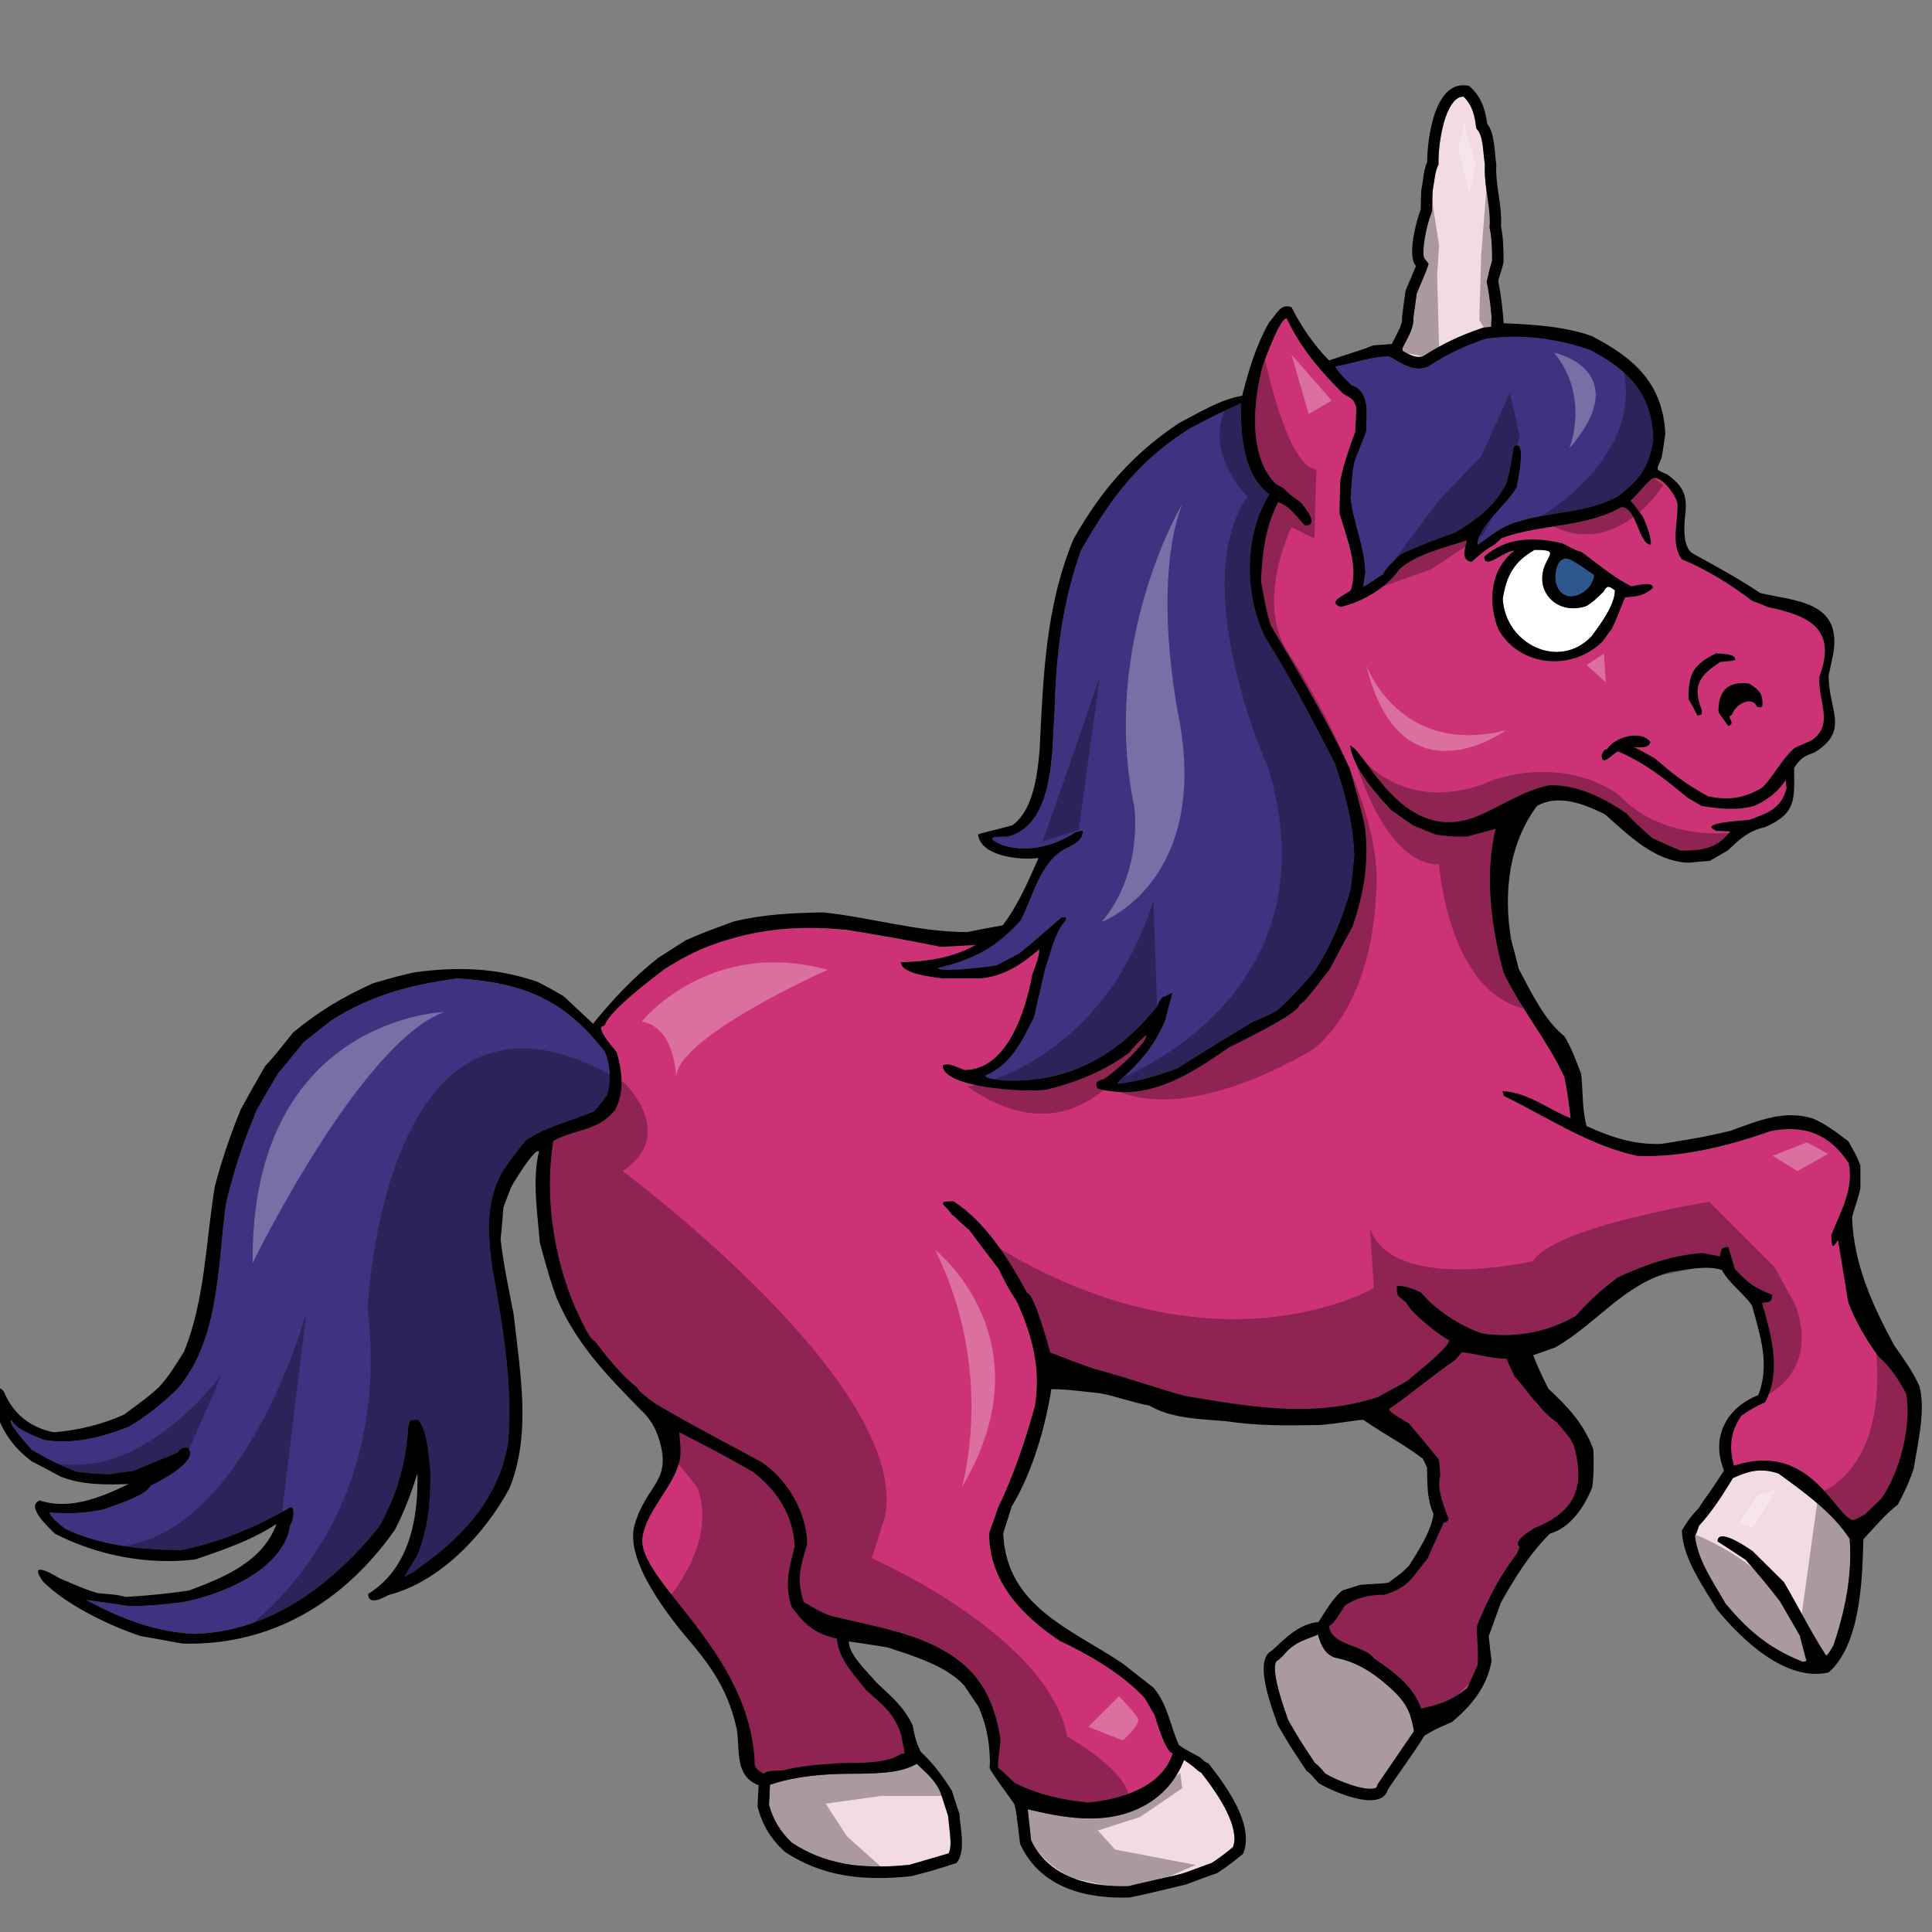 <?xml version="1.0" encoding="utf-8"?>
<!-- Generator: Adobe Illustrator 17.0.0, SVG Export Plug-In . SVG Version: 6.00 Build 0)  -->
<!DOCTYPE svg PUBLIC "-//W3C//DTD SVG 1.1//EN" "http://www.w3.org/Graphics/SVG/1.1/DTD/svg11.dtd">
<svg version="1.1" id="Layer_1" xmlns="http://www.w3.org/2000/svg" xmlns:xlink="http://www.w3.org/1999/xlink" x="0px" y="0px"
	 width="200px" height="200px" viewBox="0 0 200 200" style="enable-background:new 0 0 200 200;" xml:space="preserve">
<rect x="0" y="0" width="200" height="200" fill="#808080" stroke="none"/>
<path id="color5" style="fill:#CC3275;" d="M194.46,140.457c-1.311-1.842-2.316-3.544-3.125-5.636
	c-0.362-2.148-0.696-4.297-1.06-6.445c-0.726,1.172-0.642,0.446-0.697-0.53c0.977-2.428,2.315-4.771,1.813-7.422
	c-1.981-2.985-4.464-3.989-8.008-3.348c-4.436,1.534-9.151,2.79-13.839,2.595c-4.994-1.06-9.347-4.018-13.866-6.222
	c-0.056-0.167-0.111-0.362-0.14-0.502c2.595,0.14,4.688,1.897,7.031,2.817c-0.251-2.315-0.251-2.315-0.614-4.269
	c-1.758-3.795-4.506-7.003-6.305-10.825c-1.27-4.688-2.01-10.072-0.81-14.871c-1.019,0.307-2.009,0.558-2.985,0.809
	c-1.535,0-1.535,0-3.194-0.195c-0.81-0.307-1.618-0.642-2.414-0.949c-0.753-0.558-1.506-1.088-2.26-1.59
	c-1.534-1.702-3.905-4.324-4.227-6.696c1.674,0.53,5.398,10.546,13.253,7.282c2.525-1.032,4.673-2.65,7.463-3.181
	c2.93,0,5.525,1.312,7.868,2.902c1.144,1.228,1.144,1.228,2.734,2.623c0.977,0.419,1.953,0.865,2.901,1.255
	c2.148,0,3.711-0.139,5.134-1.953c-0.475-0.028-0.921-0.056-1.367-0.056c-2.26-0.865,2.763-1.116,3.32-1.172
	c1.869-0.669,3.348-1.171,3.878-3.236c-0.028-0.307-0.056-0.586-0.084-0.893c-0.753,1.2-1.925,2.093-3.236,2.679
	c-1.869,0.503-3.571,0.307-5.496,0c-0.502-0.279-0.949-0.586-1.423-0.837c-2.344-1.953-4.381-3.599-7.198-4.799
	c-0.559,0.195-1.702,1.758-1.702,0.363c0.14-0.279,0.223-0.586,0.558-0.586c0.726-1.256,3.544-2.065,4.492-0.753
	c-0.167,0.725-1.172,0.53-1.813,0.53c0.502,0.168,0.502,0.168,2.26,1.172c1.758,1.507,3.404,2.79,5.497,3.934
	c2.176,0.446,3.711,0.195,5.607-0.921c1.256-1.228,2.037-2.957,3.376-4.101c0.586-0.279,1.172-0.53,1.73-0.781
	c2.427-1.702,0.642-4.017,0.837-6.612c1.785-4.827-0.894-6.278-5.386-7.198c-0.558-0.223-1.059-0.447-1.59-0.642
	c-2.315-1.729-4.604-3.18-7.31-4.324c-1.143-1.73-0.307-3.795-0.446-5.706c-0.028-0.823-1.813-3.25-2.679-2.553
	c-0.753,0.614-1.395,1.563-2.148,2.232c0.502,0.572,0.81,0.991,1.283,1.646c0.391,0.879,0.837,1.925,0.837,2.901
	c-1.283,0-1.45-3.878-3.068-3.878c-3.684,2.12-8.343,1.729-12.36,3.181c-0.265,0.237-0.53,0.474-0.781,0.697
	c-0.963,0.53-1.549,1.06-2.357,1.813c-1.13-0.223-0.726-1.367-0.488-2.274c-2.232,0.795-5.161,1.381-6.989,3.027
	c-1.367,1.925-3.809,3.32-6.068,3.878c-1.646-0.558,0.852-1.423,1.047-1.73c0.809-2.567-0.488-5.524-1.186-7.994
	c0.028-1.13,0.057-2.232,0.084-3.334c0.349-1.758,0.921-3.362,1.535-5.064c0.056-0.879,0.098-1.744,0.125-2.581
	c-0.349-0.963-0.53-0.851-1.339-1.367c-2.441-2.386-4.409-4.729-5.859-7.771c-0.67-0.209-2.26,4.255-2.497,4.841
	c-0.948,3.571-1.563,9.332,1.339,12.234c0.293,0.182,0.586,0.349,0.865,0.502c0.474,0.572,1.13,0.976,1.743,1.451
	c0.433,0.516,1.995,2.371,0.433,2.371c-0.864-0.865-1.534-1.995-2.776-2.4c-1.366,2.721-1.632,5.176-1.77,8.161
	c0.293,1.59,0.516,3.181,1.046,4.659c2.859,4.799,5.762,9.709,8.119,14.704c0.572,1.925,1.102,3.906,1.562,5.887
	c0.488,3.627-0.056,7.115-1.282,10.546c-0.781,1.451-1.563,2.902-2.317,4.353c-0.349,0.446-2.664,3.655-3.125,3.655
	c0,0.977-6.389,3.962-7.407,4.519c-4.115,2.874-8.37,5.581-13.504,4.214c-0.321-0.67-0.098-0.781,0.6-0.949
	c0.726-0.391,4.408-3.571,4.408-4.604c-0.32,0.307-1.534,1.423-1.674,1.785c-2.524,1.897-5.636,3.182-8.705,3.879
	c-1.994,0.307-10.672-0.168-10.672-2.483c0.726-0.362,1.563,0.224,2.26,0.446c4.465,0,6.348-6.277,6.989-9.793
	c0.266-0.809,0.753-1.869,0.753-2.706c-1.883,1.618-3.599,2.734-5.998,3.013h-4.06c-0.781-0.14-4.269-0.418-4.269-1.674
	c2.762-0.084,5.273-0.391,7.743-1.786c-1.214,0.084-2.399,0.14-3.599,0.195c-5.008-0.949-5.008-0.949-9.737-1.729
	c-5.399-0.558-9.975-0.084-14.997,1.925c-1.883,0.893-1.883,0.893-3.822,2.065c-1.172,0.893-5.72,4.269-6.25,5.831
	c-0.139,0.084-0.279,0.168-0.404,0.224c0,0.753,1.228,2.036,1.632,2.566c0.572,1.953,0.837,4.157-0.181,6.026
	c-1.855,2.232-4.004,1.925-6.375,3.181c-0.907,5.748,0,11.97,2.288,17.299c0.377,0.725,1.339,3.125,2.009,3.459
	c1.451,1.842,2.692,3.404,4.436,4.827c0,0.362,1.911,1.674,1.939,1.674c3.362,1.953,3.362,1.953,10.909,6.026
	c2.664,1.758,4.701,5.246,4.701,8.454c-0.698,2.371-1.144,3.627-0.349,5.998c0.977,0.559,1.911,1.229,3.013,1.48
	c3.892,0.977,8.551,1.645,12.081,3.906c3.32,2.12,4.604,4.882,5.259,8.732c0,1.005-0.265,1.981-0.265,3.013
	c1.074,0.893,1.312,1.2,1.8,1.619c2.496,1.255,4.784,1.701,7.519,2.036c3.236-0.307,7.687-1.59,8.789-5.105
	c-0.726,0-1.688-3.404-1.884-3.99c-0.362-0.613-0.697-1.172-1.018-1.758c-2.386-2.538-5.691-4.436-8.788-5.914
	c-3.92-2.595-7.311-6.166-7.311-11.077c0.084-0.474,0.461-1.255,0.865-2.622c1.688-3.487,2.818-6.836,3.864-10.602
	c0.642-3.878-0.265-7.254-1.827-10.741c-1.074-1.73-1.074-1.73-1.953-3.487c-1.005-1.311-2.023-2.651-3.014-3.99
	c-1.102-0.893-1.562-1.507-1.799-1.591c-0.698-1.088-1.828-1.395,0.181-1.395c3.334,2.176,5.733,6.026,7.589,9.486
	c0.698,0,2.148,5.217,2.413,6.193c0.488,0.112,1.284,0.53,4.549,1.702c3.138,0.809,6.235,1.898,9.374,2.762
	c6.822,1.145,13.364,2.316,20.005,0.112c0.99-0.53,1.98-1.089,2.972-1.618c0.627-0.53,4.393-3.516,4.393-4.241
	c-0.921-0.446-4.059-2.846-4.464-3.934c-0.948-0.781-0.948-0.559-0.948-1.73c0.948,0.084,1.534,0.224,2.525,0.726
	c1.382,1.73,4.088,3.516,6.264,4.241c3.278,0.502,6.92-0.14,9.737-1.842c1.396-1.563,2.706-2.762,4.381-3.962
	c2.817-1.339,5.608-2.315,8.705-2.539c0.613,0.112,1.227,0.224,1.813,0.363c0.167-0.726,0.111-0.977,0.893-0.977
	c0.224,0.753,0.446,1.507,0.67,2.26c1.312,1.423,2.036,1.953,3.878,2.679c-0.084,0.837-0.195,0.697-1.061,0.837
	c0.948,3.348,2.064,7.059,0.307,10.295c-0.92,0.391-1.617,0.81-2.483,1.396c-1.116,1.618-1.256,3.348-0.754,5.161
	c7.589-2.511,10.24,4.576,12.109,5.553c0.418,0.223,0.92-0.308,1.395-0.446c0.614-0.586,1.172-1.116,1.758-1.675
	c1.953-2.79,3.125-7.505,2.595-10.881C196.581,142.856,195.688,141.489,194.46,140.457z M181.068,70.762
	c1.088,0.67,1.479,1.116,1.367,2.399c-0.252,0.056-0.362,0.112-0.558,0c-0.503-1.255-2.372-0.139-2.567,0.837
	c-0.781,0.251,0.53,0.781-0.391,1.172c-0.921-1.256-0.921-1.256-1.032-1.535C177.888,71.487,178.892,70.482,181.068,70.762z
	 M177.637,67.637c0.474,0.056,2.009-0.028,2.009,0.67c-0.335,0.112-0.335,0.112-1.563,0.223c-2.148,1.395-2.902,2.428-1.926,4.911
	c0,0.558,0.084,0.558-0.446,0.642c-0.278-0.586-0.586-1.144-0.921-1.73C174.79,69.701,175.293,68.809,177.637,67.637z
	 M161.761,56.253c1.451,0.753,1.451,0.753,1.926,0.865c1.702,1.228,3.319,2.65,5.19,3.571c0.418-0.028,2.315-0.614,2.231,0.195
	c-0.948,0.781-1.618,0.865-2.873,0.92c-0.195,0.363-0.614,1.702-1.367,3.265c-0.308,0.419-0.643,0.865-0.977,1.339
	c-3.098,3.097-8.565,2.678-10.784-1.256c-1.101-2.79-0.879-6.166,1.646-8.147c-1.074,0-3.097,2.093-3.097,0.614
	C155.916,55.584,158.943,55.556,161.761,56.253z M86.625,169.641c0.265,2.26,1.688,3.571,3.041,5.329
	c1.716,1.507,2.957,2.455,3.627,4.659c0.209,1.2,0.321,1.423,0.349,1.898c-0.112,0-0.237,0-0.377,0.028
	c-1.367,1.004-4.408,0.948-6.082,0.948c-2.065,0.14-4.185,0.251-6.18,0.781c-0.558,0.027-1.548-0.056-1.953,0.335
	c-0.405-0.252-0.907-0.503-0.921-1.005c-0.405-11.802-12.36-19.056-11.606-23.548c0.46-2.817,3.348-5.273,3.864-8.035
	c0.153-0.893-0.028-1.813-0.056-2.762c4.52,2.343,4.52,2.343,7.617,4.101c2.525,1.953,4.129,4.437,4.324,7.673
	c-0.572,2.315-1.102,3.962-0.321,6.306C83.291,168.162,84.281,169.083,86.625,169.641z M156.781,142.466
	c1.352,1.507,2.691,3.655,4.393,4.771c0.279,0.391,0.446,0.503,1.367,1.675c0.112,0.194,0.224,0.446,0.363,0.669
	c1.199,4.213,0.278,6.892-4.046,8.594c-0.446,0.278-2.329,1.395-1.548,1.953c-0.098,0.251-0.182,0.474-0.293,0.726
	c-1.744,2.231-3.098,4.882-4.144,7.505c0,1.312,0.195,2.679,0.083,4.018c-0.349,0.781-0.697,1.563-1.074,2.371
	c-1.563,1.256-2.79,1.702-4.757,2.121c-0.809-2.344-2.901-3.851-4.897-5.189c-0.963-1.423-4.38-1.256-4.645-3.349
	c0.614-0.307,1.214-1.507,1.619-2.093c1.283-0.893,2.58-1.144,4.129-1.144c2.581-0.809,2.832-1.813,4.464-3.767
	c0.754-1.785,1.59-3.46,1.646-3.711c0.321,0,0.405-0.14,0.53-0.39c-0.502-1.256-1.255-3.098-0.879-4.465
	c-0.083-1.395-0.083-1.395-0.194-1.73c-2.665-3.32-2.902-3.432-3.014-3.655c-0.349-0.195-2.093-1.172-2.093-1.507
	c2.344-1.59,4.492-3.487,6.85-5.077c0.224-0.251,0.46-0.53,0.697-0.81c1.563,0.168,2.985,0.67,4.604,0.67
	C156.209,141.266,156.488,141.88,156.781,142.466z"/>
<path id="color4" style="fill:#3F3281;" d="M61.57,115.012c-2.441,1.06-4.91,1.534-7.143,3.041
	c-1.297,1.618-1.297,1.618-2.399,3.236c-1.799,3.152-1.534,6.445-1.074,9.933c1.074,5.943,2.148,12.025,1.646,18.107
	c-1.005,6.139-5.134,10.184-9.877,13.448c-0.293,0.14-0.586,0.335-0.907,0.502c0.46-0.781,0.935-1.563,1.423-2.344
	c1.13-2.93,1.325-5.44,1.325-8.593c-0.195-1.535-0.251-4.102-1.269-5.357c-0.99,0-0.781-0.083-1.046,0.781
	c-0.223,3.795-1.158,6.892-2.957,10.212c-4.799,5.971-11.202,10.936-19.196,11.16c-4.213-0.224-7.547-1.591-11.202-3.516
	c1.451,0.195,2.929,0.391,4.408,0.642c1.827,0,3.683-0.167,5.51-0.391c3.864-0.697,10.56-3.265,11.23-8.008
	c0.321-0.307,0.572-1.98,0-1.841c-3.488,2.064-7.227,3.599-11.23,4.437c-4.087,0-8.329-0.447-12.067-2.205
	c-0.6-0.502-1.297-0.976-1.647-1.674c1.912,0.112,3.823,0.112,5.72-0.362c1.061-0.391,4.255-1.367,4.785-2.399
	c0.92-0.475,5.162-2.623,3.822-3.962c-0.642-0.028-0.726,0.111-1.074,0.53c-1.506,0.613-3.013,1.228-4.548,1.869
	c-0.851,0.111-1.688,0.224-2.525,0.362c-1.744-0.083-1.744-0.083-3.362-0.278c-1.632-0.586-3.139-1.395-4.618-2.261
	c-0.293-0.362-2.776-3.068-2.051-3.068c0.279,0.921,2.427,1.674,3.265,2.036c2.957,0.53,6.04-0.251,8.788-1.339
	c1.883-1.088,3.39-2.344,4.994-3.85c4.492-5.133,4.226-13.001,5.105-19.307c0.81-3.432,1.828-6.417,3.181-9.653
	c0.726-1.256,1.451-2.512,2.176-3.739c0.907-1.088,1.8-2.176,2.706-3.292c0.921-0.726,1.883-1.479,2.846-2.232
	c4.171-2.65,8.175-3.683,13.044-4.353c7.031,0.446,11.146,2.316,15.262,7.562c0.572,1.395,0.656,3.097,0.223,4.52
	C62.435,113.896,62.003,114.454,61.57,115.012z M103.184,99.918c0.781-0.419,1.563-0.837,2.316-1.228
	c1.52-1.2,2.943-2.511,4.38-3.739c0.321-0.028,0.586-0.083,0.446,0.307c-1.199,1.451-1.479,3.18-2.12,5.022
	c-0.404,1.674-0.781,3.376-1.157,5.022c-1.256,2.482-2.358,4.91-5.022,6.026c-0.168,0.334,1.716,0.502,2.036,0.529
	c6.612,0.224,11.677-2.595,15.75-7.727c0.168-0.447,0.168-0.447,0.488-0.894c0.642-0.195,0.893-0.474,1.047-0.446
	c0,0.307-0.321,1.088-0.67,2.707c-1.074,2.678-2.665,4.547-4.869,6.444c-0.069,0.084-0.098,0.168-0.125,0.251
	c2.204-0.251,4.185-0.837,6.235-1.618c2.553-1.646,5.231-3.236,7.812-4.826c1.758-0.726,1.758-0.726,2.511-1.172
	c1.423-1.284,2.679-2.651,3.893-4.129c1.716-2.623,2.817-5.357,3.683-8.37c0.153-1.172,0.266-2.316,0.377-3.488
	c-0.111-3.404-0.921-6.389-2.023-9.598c-2.26-4.408-4.617-8.9-7.254-13.113c-2.12-4.492-2.148-10.407,0.488-14.704
	c-2.776-2.092-2.957-6.236-2.957-9.43c-2.692,1.255-2.692,1.255-5.273,2.608c-5.315,3.348-8.146,7.17-11.23,12.541
	c-1.994,5.44-2.637,11.021-2.775,16.796c-0.293,3.795,0.083,11.634-4.827,12.918c-1.297,0.056-2.608-0.083-0.628,0.865
	c2.637,0.837,5.385,0.14,7.617-1.339c0.265-0.028,0.768-0.279,0.753-0.028c-0.027,0.949-0.879,1.284-1.632,1.674
	c-2.763,1.339-3.474,4.966-4.771,7.478c-2.498,2.818-4.897,4.073-8.552,4.938C97.129,100.727,102.222,100.113,103.184,99.918z
	 M138.227,37.951c1.855-0.321,3.71-1.046,5.594-1.046c1.325,0.726,2.469,1.632,3.976,1.074c1.995-1.297,3.711-2.121,5.999-2.902
	c3.752-0.516,7.239-0.056,10.811,1.158c4.073,2.121,6.528,4.673,6.528,9.431c-0.475,2.748-1.396,3.976-3.6,5.678
	c-3.208,1.841-7.087,1.563-10.574,2.706c-1.758,0.558-2.511,1.353-4.004,2.344c0-1.911,3.111-4.171,4.061-5.971
	c0.083-0.502,1.115-5.245-0.321-4.171c-0.349,2.232-0.349,2.232-0.753,3.767c-1.186,2.371-3.069,3.767-5.302,5.105
	c-1.953,0.698-3.864,1.409-5.72,2.302c-0.46,0.502-1.563,1.423-1.771,2.065c-0.265,0.083-1.074,0.725-2.023,1.255
	c0.056-0.502,0.139-0.976,0.223-1.507c-0.111-2.706-1.241-5.105-1.534-7.714c0.182-2.553,0.182-2.553,0.377-3.627
	c0.377-1.158,0.864-2.121,1.241-3.278c0-1.674,0.475-4.087-1.534-4.757C139.302,39.262,138.659,38.648,138.227,37.951z"/>
<path id="color3" style="fill:#F2DBE4;" d="M191.475,159.29c0.308,3.738-0.502,7.561-1.674,11.048
	c-0.529,0.865-0.529,0.865-0.753,1.061c-1.591-2.455-2.901-5.105-4.381-7.617c-1.088-1.059-2.148-2.148-3.236-3.208
	c-0.362-0.251-3.627-2.539-3.627-1.005c0.977,0.614,1.926,1.256,2.902,1.897c1.255,1.423,2.427,2.818,3.57,4.324
	c0.67,1.172,1.34,2.316,2.037,3.516c0.224,0.865,0.446,1.73,0.697,2.651c-0.111,0.027-0.251,0.027-0.362,0.083
	c-3.46-1.367-5.636-3.181-8.035-6.055c-1.256-2.232-2.874-4.436-3.153-7.003c0.168-0.278,0.168-0.278,0.419-1.032
	c1.367-1.479,2.455-3.208,3.516-4.939c1.702-0.781,2.901-1.06,4.715-0.474C186.704,154.435,189.689,156.556,191.475,159.29z
	 M136.428,169.194c0.335,1.283,0.906,2.26,1.995,2.455c1.283,0.279,3.235,0.894,5.9,3.46c1.507,1.45,1.786,2.622,2.051,4.102
	c-0.377,0.53-2.135,3.125-2.135,3.125l-1.645,2.398l-0.057,0.195c-0.027,0.084-0.041,0.112-0.153,0.168
	c-1.032,0.391-3.878-0.726-5.161-1.479c-0.6-0.698-0.81-0.894-1.103-1.116c-1.548-2.344-1.632-2.455-2.762-4.437
	c-0.07-0.167-0.195-0.558-0.195-0.558c-0.949-2.679-1.186-4.073-1.186-4.799c0-0.642,0.182-0.753,0.224-0.781l0.139-0.084
	l0.488-0.446C134.069,169.78,135.744,169.613,136.428,169.194z M122.575,182.196c0.056,0.027,0.948,0.669,0.977,0.697
	c0.335,0.307,0.516,0.474,0.795,0.613c1.13,1.451,3.445,4.521,3.445,6.864c0,0.307-0.069,0.586-0.153,0.837
	c-0.795,0.669-1.507,1.199-2.204,1.646c-0.265,0.084-2.874,1.061-3.013,1.089c-0.154,0.056-1.968,0.474-1.968,0.474
	s-3.474,0.781-3.627,0.838c-3.557,0.111-8.119-0.643-10.086-4.743c-0.125-1.005-0.278-2.707-0.349-3.209
	c3.181,0.726,8.05,1.897,12.179-0.446C120.44,185.795,121.766,184.232,122.575,182.196z M94.912,182.586
	c0.6,0.67,2.051,1.646,2.567,3.32c0.098,0.308,0.6,1.87,0.669,2.066c0.014,0.251,0.098,0.948,0.098,0.948
	c0.056,0.53,0.153,1.256,0.153,1.898c0,0.418-0.07,0.781-0.181,1.032c-0.698,0.223-3.92,1.144-4.087,1.199
	c-5.259,0.53-8.9-0.167-12.151-2.287c-1.186-1.116-1.939-2.372-2.371-3.906c0.014-0.224,0.069-1.591,0.098-2.093
	c1.409-0.502,4.045-1.144,8.439-1.144C91.898,183.619,93.53,183.367,94.912,182.586z"/>
<path id="color2" style="fill:#F2DBE2;" d="M150.754,10.273c-1.27,1.019-1.841,4.422-1.841,6.501v0.251l-0.098,0.223
	c-0.209,0.474-0.265,0.948-0.349,1.506c0,0-0.126,0.795-0.168,1.032c0,0.014-0.056,2.107-0.056,2.107l-0.083,0.223
	c-0.433,1.074-0.81,2.93-0.81,3.976c0,0.293,0.028,0.53,0.098,0.656l0.446,0.558l-0.237,0.698c0,0-0.906,2.163-1.004,2.399
	c-0.028,0.237-0.335,2.525-0.349,2.539c0,0.042,0.014,0.083,0.014,0.125c0,0.753-0.391,1.563-0.907,2.525
	c0,0-0.167,0.321-0.223,0.418c0,0.125,0,0.154,0,0.307c0.906,0.516,1.479,0.767,2.134,0.558c1.967-1.256,3.753-2.107,6.097-2.916
	l0.125-0.042c0,0,0.475-0.042,0.823-0.084c0.015-0.502,0.042-0.948,0.042-1.018c-0.098-1.27-0.251-2.372-0.46-3.446l-0.056-0.251
	l0.027,0.014l0.266-1.172c0,0,0.236-0.837,0.278-0.99c0-1.061-0.014-2.191-0.237-3.306l-0.027-0.14l0.014-0.14
	c0.014-0.139,0.014-0.293,0.014-0.432c0-0.851-0.125-1.702-0.251-2.581c-0.14-0.92-0.265-1.855-0.265-2.832
	c0-0.139,0-0.279,0.014-0.418c-0.027-0.209-0.125-1.018-0.125-1.018c-0.084-0.921-0.195-2.079-0.572-2.567l-0.209-0.251
	l-0.042-0.335c-0.182-1.395-0.544-2.232-1.256-2.944C151.228,9.994,150.991,10.078,150.754,10.273z"/>
<path id="color1" style="fill:#2D578E;" d="M164.133,61.108c0.475-0.363,0.781-0.893,0.893-1.563
	c-0.753-0.558-1.563-1.088-2.371-1.563c-0.838-0.446-1.396,0.14-1.563,1.061C160.644,61.275,162.375,62.559,164.133,61.108z"/>
<path id="fill" style="fill:#FFFFFF;" d="M164.774,65.879c0.864-1.2,2.399-3.236,2.399-4.771c-0.614-0.446-0.81-0.558-1.172,0.14
	c-0.977,0.948-0.977,0.948-1.758,1.479c-3.125,1.088-5.636-1.674-4.157-4.548c0.502-1.004,0.837-1.255-1.227-1.255
	c-2.134,1.227-2.915,2.65-3.292,5.078C155.832,66.66,161.37,69.422,164.774,65.879z"/>
<path id="outline" d="M177.888,73.635c0.111,0.279,0.111,0.279,1.032,1.535c0.921-0.391-0.391-0.921,0.391-1.172
	c0.195-0.976,2.065-2.093,2.567-0.837c0.195,0.112,0.306,0.056,0.558,0c0.111-1.283-0.279-1.729-1.367-2.399
	C178.892,70.482,177.888,71.487,177.888,73.635z M176.157,73.44c-0.977-2.483-0.223-3.516,1.926-4.911
	c1.227-0.111,1.227-0.111,1.563-0.223c0-0.698-1.535-0.614-2.009-0.67c-2.344,1.172-2.847,2.064-2.847,4.715
	c0.335,0.586,0.643,1.144,0.921,1.73C176.241,73.998,176.157,73.998,176.157,73.44z M198.701,143.498
	c-0.669-1.507-1.674-2.874-2.622-4.241c-2.288-4.24-4.186-8.397-4.354-13.253c0.308-1.172,0.67-2.036,0.865-2.984v-2.344
	c-0.362-0.949-0.362-0.949-1.256-2.539c-1.227-0.921-2.259-1.73-3.654-2.344c-3.041-0.948-5.691,0.251-8.594,1.283
	c-2.511,0.586-2.511,0.586-7.059,1.339c-2.846,0.112-5.189-0.669-7.784-1.841c-0.475-1.702-0.362-3.627-0.558-5.385
	c-0.53-1.396-0.976-2.651-1.73-3.906c-2.093-1.674-3.516-4.688-4.742-7.003c-0.252-1.032-0.517-2.037-0.781-3.014
	c-0.81-4.771-0.252-9.932,2.678-13.838c2.26-1.255,4.883-0.195,7.031,0.865c2.566,2.26,5.078,4.827,8.621,5.022
	c0.753-0.084,1.507-0.14,2.232-0.195c0.613-0.363,1.228-0.698,1.841-1.061c1.256-1.172,2.121-2.037,3.851-2.427
	c3.348-1.451,3.041-2.873,3.041-6.138c0.642-0.977,0.977-1.2,2.093-1.59c3.71-2.288,1.479-4.296,1.479-7.979
	c0.168-0.809,0.363-1.618,0.502-2.399c0.838-5.357-4.129-5.301-7.589-6.138c-2.287-1.535-4.52-2.734-6.947-4.073
	c-1.032-0.558-0.977-2.679-0.809-4.018c0.251-2.135-0.279-3.013-1.869-4.185c-1.311-0.572-1.116-0.377-0.586-1.702
	c0.167-0.851,0.278-1.688,0.391-2.497c-0.251-5.259-3.265-7.868-7.617-10.128c-2.901-1.018-6.083-1.186-9.123-1.325
	c-0.084-1.479-0.266-2.874-0.545-4.325c0-0.321,0.377-1.158,0.545-2.037c0-1.242-0.028-2.427-0.266-3.655
	c0.126-2.204-0.6-4.255-0.488-6.375c-0.195-1.311-0.14-3.25-0.948-4.269c-0.21-1.59-0.642-2.832-1.87-3.906
	c-3.557-0.795-4.338,5.455-4.338,7.882c-0.433,0.99-0.377,1.883-0.614,2.902c-0.027,0.669-0.056,1.339-0.056,2.009
	c-0.488,1.213-1.423,4.924-0.488,5.845c-0.376,0.879-0.726,1.716-1.074,2.553c-0.153,0.962-0.265,1.897-0.376,2.818
	c0.139,0.67-0.768,2.064-1.047,2.706c-0.642,0.056-1.283,0.111-1.911,0.139c-1.465,0.586-2.204,0.753-4.59,1.563
	c-1.563-1.563-2.901-3.543-3.892-5.51c-1.187-0.46-1.618,0.879-2.288,1.535c-1.367,2.357-2.148,5.022-2.817,7.631
	c-2.316,0.404-4.437,1.744-6.516,2.818c-4.841,3.223-8.063,6.961-10.909,11.955c-2.957,7.017-3.166,14.383-3.543,21.916
	c-0.223,2.456-0.628,6.222-2.832,7.784c-1.395,0.391-3.223,0.781-3.543,0.949c0.293,2.315,4.464,2.678,6.264,2.427
	c-1.074,2.427-2.093,4.855-3.711,6.975c-1.241,0.223-2.47,0.446-3.683,0.698c-5.05,0-9.891-1.507-14.885-2.037
	c-3.181,0.056-6.208,0.195-9.305,0.949c-3.167,1.172-3.167,1.172-4.966,1.953c-0.949,0.614-1.911,1.228-2.832,1.813
	c-2.608,2.064-4.617,4.213-6.738,6.808c-1.046-0.977-2.051-1.925-3.069-2.874c-0.837-0.446-1.046-0.642-2.721-1.479
	c-4.269-1.451-8.245-1.562-12.625-0.976c-1.646,0.363-1.646,0.363-4.353,1.144c-3.153,1.423-5.622,2.901-8.286,5.105
	c-1.939,2.427-1.939,2.427-2.902,3.487c-0.851,1.478-1.688,2.958-2.497,4.436c-1.074,2.622-1.967,5.217-2.692,7.979
	c-0.962,5.747-0.99,11.718-3.195,17.131c-0.809,1.283-1.59,2.595-2.608,3.683c-1.13,1.005-1.13,1.005-3.627,2.846
	c-2.344,1.033-4.646,1.591-7.227,1.814c-2.455-0.475-4.227-1.897-5.189-4.214c-0.293-0.418-1.186-0.809-1.451-0.278
	c0.698,3.236,1.66,5.496,4.352,7.505c0.991,0.502,1.967,1.032,2.958,1.563c2.204,0.893,4.729,0.865,7.073,0.781
	c-2.804,1.339-6.055,2.734-9.221,1.702c-1.507,0.586,0.935,2.79,1.563,3.432c4.408,2.26,9.583,3.264,14.508,2.678
	c2.901-0.976,5.859-1.981,8.44-3.683c-1.395,3.906-5.455,5.553-9.054,6.892c-2.134,0.335-4.38,0.53-6.543,0.67
	c-0.879-0.224-0.879-0.224-2.901-0.391c-1.255-0.391-1.255-0.391-4.004-1.563c-0.879-0.559-3.223-1.814-1.66,0.362
	c2.414,2.428,6.934,4.604,10.1,5.636l4.353,0.781c8.998,0.252,16.628-4.157,21.985-11.802c0.949-1.841,1.702-3.85,2.316-5.831
	c0.111,4.716-0.837,9.849-5.106,12.5c0,1.255,1.618,0.391,2.093,0.111c5.357-1.367,9.946-6.278,12.527-11.021
	c2.316-5.664,1.102-12.025,0.46-17.94c-0.488-2.623-1.074-5.217-1.367-7.868c0.125-1.116,0.209-2.231,0.293-3.32
	c0.265-0.697,0.516-1.366,0.781-2.036c0.349-0.67,2.497-4.157,2.901-3.739c-0.725,2.93-0.14,6.474,0.084,9.431
	c0.99,3.599,0.99,3.599,1.744,5.747c1.981,4.632,5.036,7.841,8.523,11.384c0.614,0.614,1.465,1.34,2.051,3.153
	c1.437,4.491-1.255,4.659-2.497,8.928c-1.116,3.794,3.836,9.877,5.929,12.332c2.344,2.763,3.92,5.329,4.673,9.012
	c0.265,2.316-0.153,4.688,2.232,5.636c-0.056,0.754-0.084,1.479-0.112,2.204c0.488,1.897,1.395,3.376,2.804,4.659
	c4.004,2.679,8.356,3.042,13.113,2.539c2.358-0.613,2.358-0.613,4.673-1.367c1.019-1.172,0.377-3.71,0.293-5.133
	c-0.265-0.781-0.53-1.563-0.767-2.344c-0.977-1.535-1.911-2.818-3.236-4.046c-0.447-0.893-0.642-1.702-0.823-2.706
	c-0.893-1.953-2.26-3.042-3.767-4.465c-0.809-1.004-2.846-2.817-2.846-4.24c1.339,0.195,2.678,0.391,4.004,0.613
	c2.525,0.838,6.124,1.898,7.951,3.962c0.516,0.754,1.019,1.507,1.506,2.232c0.936,2.26,1.158,3.962,1.158,6.417
	c0.781,1.256,1.66,2.371,2.525,3.627c0.182,0.726,0.182,0.726,0.586,4.101c2.092,4.604,6.919,5.72,11.369,5.553
	c1.939-0.391,3.878-0.894,5.789-1.34c1.074-0.391,2.148-0.809,3.223-1.172c0.963-0.613,1.828-1.283,2.707-2.009
	c1.241-2.985-1.8-7.087-3.6-9.375c-0.321-0.111-0.321-0.111-0.852-0.613c-1.757-0.948-1.757-0.948-2.203-1.283
	c-0.894-2.009-1.131-4.13-2.609-5.915c-1.074-0.837-2.148-1.674-3.194-2.511c-5.44-3.628-12.025-5.915-12.374-13.421
	c0.084-0.474,0.461-1.395,0.865-2.817c2.12-3.46,3.487-8.175,4.115-12.165c1.423,0.028,1.423,0.028,4.994,0.419
	c1.743,0.307,3.418,0.977,5.161,1.283c2.316,1.367,5.371,1.396,7.979,1.618c3.251,0.502,6.403,0.446,9.71,0.391
	c2.204-0.195,4.157-0.586,4.464-0.53c1.98,1.395,4.186,2.511,6.152,4.018c0.153,0.308,0.293,0.642,0.433,0.921
	c0.042,1.786-0.028,3.209,0.669,4.799c-0.223,1.786-1.59,3.851-2.553,5.385c-0.781,0.754-0.781,0.754-2.12,1.73
	c-0.837,0.139-1.758,0.111-2.916,0.223c-0.642,0.195-1.255,0.391-1.855,0.586c-1.046,0.865-1.716,2.148-2.469,3.265
	c-1.981,0.167-3.432,1.674-4.813,2.957c-2.037,1.005,0.167,6.334,0.6,7.701c1.255,2.148,1.255,2.148,2.999,4.771
	c0.335,0.223,0.335,0.223,1.214,1.228c1.297,0.81,6.486,3.153,7.185,0.697c1.227-1.869,2.608-3.654,3.78-5.58
	c1.061-0.642,1.061-0.642,2.859-1.423c2.064-1.729,3.6-3.627,4.102-6.305c-0.125-0.893-0.209-1.758-0.293-2.596
	c0.433-1.172,0.837-2.287,1.242-3.432c1.423-2.539,2.999-5.105,5.091-7.17c2.148-0.614,3.572-2.79,4.381-4.799
	c0.168-1.34,0.168-2.623,0.111-3.934c-0.977-2.622-2.595-4.353-4.659-6.277c-0.558-1.116-1.116-2.26-1.563-3.459
	c0.781-0.279,1.534-0.53,2.288-0.809c4.241-2.428,7.059-6.501,11.941-7.813c1.534-0.223,3.794-0.725,5.301-0.195
	c0.781,1.423,2.204,2.344,3.125,3.683c0.865,3.209,1.869,6.11,0.642,9.264c-3.32,1.312-4.938,4.38-3.543,7.812
	c-1.73,2.679-2.037,2.93-2.679,3.962c-0.697,0.698-1.172,1.367-1.674,2.204c0,2.79,2.231,5.888,3.599,8.175
	c2.567,3.153,7.143,7.562,11.579,6.558c3.348-2.93,3.487-9.766,3.599-13.783c1.116-1.2,2.261-2.595,3.572-3.6
	c0.642-1.199,1.228-2.427,1.645-3.738C198.506,149.413,199.371,146.093,198.701,143.498z M145.188,36.011
	c0.056-0.098,0.223-0.418,0.223-0.418c0.517-0.962,0.907-1.771,0.907-2.525c0-0.042-0.014-0.083-0.014-0.125
	c0.014-0.014,0.32-2.302,0.349-2.539c0.098-0.237,1.004-2.399,1.004-2.399l0.237-0.698l-0.446-0.558
	c-0.069-0.126-0.098-0.363-0.098-0.656c0-1.046,0.377-2.902,0.81-3.976l0.083-0.223c0,0,0.056-2.093,0.056-2.107
	c0.042-0.237,0.168-1.032,0.168-1.032c0.084-0.544,0.14-1.032,0.349-1.506l0.098-0.223v-0.251c0-2.079,0.571-5.482,1.841-6.501
	c0.237-0.195,0.488-0.279,0.768-0.265c0.712,0.712,1.074,1.549,1.256,2.944l0.042,0.335l0.195,0.251
	c0.391,0.488,0.502,1.632,0.586,2.567c0,0,0.098,0.795,0.111,1.004c0,0.153-0.014,0.293-0.014,0.432
	c0,0.977,0.139,1.912,0.278,2.832c0.126,0.879,0.251,1.73,0.251,2.581c0,0.139-0.014,0.279-0.014,0.432l-0.014,0.14l0.027,0.14
	c0.224,1.116,0.237,2.232,0.237,3.292c-0.042,0.167-0.278,1.004-0.278,1.004l-0.266,1.172l-0.027-0.014l0.056,0.237
	c0.209,1.088,0.349,2.19,0.46,3.46c-0.014,0.07-0.027,0.502-0.042,1.018c-0.362,0.042-0.823,0.084-0.823,0.084l-0.125,0.042
	c-2.344,0.795-4.13,1.66-6.097,2.916c-0.655,0.209-1.228-0.042-2.134-0.558V36.011L145.188,36.011L145.188,36.011z M143.821,36.904
	c1.325,0.726,2.469,1.632,3.976,1.074c1.995-1.297,3.711-2.121,5.999-2.902c3.752-0.516,7.239-0.056,10.811,1.158
	c4.073,2.121,6.528,4.673,6.528,9.431c-0.475,2.748-1.396,3.976-3.6,5.678c-3.208,1.841-7.087,1.563-10.574,2.706
	c-1.758,0.558-2.511,1.353-4.004,2.344c0-1.911,3.111-4.171,4.061-5.971c0.083-0.502,1.115-5.245-0.321-4.171
	c-0.349,2.232-0.349,2.232-0.753,3.767c-1.186,2.371-3.069,3.767-5.302,5.105c-1.953,0.698-3.864,1.409-5.72,2.302
	c-0.46,0.502-1.563,1.423-1.771,2.065c-0.265,0.083-1.074,0.725-2.023,1.255c0.056-0.502,0.139-0.976,0.223-1.507
	c-0.111-2.706-1.241-5.105-1.534-7.714c0.182-2.553,0.182-2.553,0.377-3.627c0.377-1.158,0.864-2.121,1.241-3.278
	c0-1.674,0.475-4.087-1.534-4.757c-0.6-0.6-1.242-1.214-1.674-1.911C140.083,37.63,141.937,36.904,143.821,36.904z M105.682,95.258
	c1.297-2.511,2.008-6.138,4.771-7.478c0.753-0.391,1.604-0.726,1.632-1.674c0.015-0.251-0.488,0-0.739,0.028
	c-2.246,1.479-4.994,2.176-7.631,1.339c-1.98-0.948-0.669-0.809,0.628-0.865c4.91-1.284,4.534-9.123,4.827-12.918
	c0.139-5.775,0.781-11.355,2.775-16.796c3.084-5.371,5.915-9.193,11.23-12.541c2.581-1.353,2.581-1.353,5.273-2.608
	c0,3.194,0.181,7.338,2.957,9.43c-2.637,4.296-2.608,10.211-0.488,14.704c2.637,4.213,4.994,8.705,7.254,13.113
	c1.102,3.209,1.912,6.194,2.023,9.598c-0.111,1.172-0.224,2.316-0.377,3.488c-0.865,3.013-1.967,5.747-3.683,8.37
	c-1.214,1.478-2.47,2.845-3.893,4.129c-0.753,0.446-0.753,0.446-2.511,1.172c-2.581,1.59-5.26,3.18-7.812,4.826
	c-2.051,0.781-4.031,1.367-6.235,1.618c0.027-0.083,0.069-0.167,0.125-0.251c2.204-1.898,3.795-3.767,4.869-6.444
	c0.349-1.619,0.67-2.4,0.67-2.707c-0.154-0.027-0.405,0.251-1.047,0.446c-0.32,0.446-0.32,0.446-0.488,0.894
	c-4.06,5.133-9.138,7.951-15.75,7.727c-0.32-0.027-2.204-0.195-2.036-0.529c2.664-1.116,3.767-3.544,5.022-6.026
	c0.376-1.646,0.753-3.349,1.157-5.022c0.642-1.842,0.921-3.571,2.12-5.022c0.14-0.391-0.111-0.335-0.433-0.307
	c-1.45,1.228-2.873,2.539-4.38,3.739c-0.753,0.391-1.549,0.809-2.33,1.228c-0.948,0.195-6.054,0.781-6.054,0.279
	C100.785,99.332,103.184,98.076,105.682,95.258z M54.428,118.053c-1.297,1.618-1.297,1.618-2.399,3.209
	c-1.799,3.18-1.534,6.473-1.074,9.96c1.074,5.943,2.148,12.025,1.646,18.107c-1.005,6.139-5.134,10.184-9.891,13.448
	c-0.279,0.14-0.572,0.307-0.893,0.502c0.46-0.781,0.935-1.563,1.423-2.344c1.13-2.93,1.325-5.44,1.325-8.593
	c-0.195-1.535-0.251-4.102-1.269-5.357c-0.99,0-0.781-0.083-1.046,0.781c-0.223,3.795-1.158,6.892-2.957,10.212
	c-4.799,5.971-11.202,10.936-19.196,11.16c-4.213-0.224-7.547-1.591-11.202-3.516c1.451,0.195,2.929,0.391,4.408,0.642
	c1.827,0,3.683-0.167,5.51-0.391c3.864-0.697,10.56-3.265,11.23-8.008c0.321-0.307,0.572-1.98,0-1.841
	c-3.488,2.064-7.227,3.599-11.23,4.437c-4.087,0-8.329-0.447-12.067-2.205c-0.6-0.502-1.297-0.976-1.647-1.674
	c1.912,0.112,3.823,0.112,5.706-0.362c1.074-0.391,4.268-1.367,4.785-2.399c0.935-0.475,5.176-2.623,3.836-3.962
	c-0.642-0.028-0.726,0.111-1.074,0.53c-1.506,0.613-3.013,1.228-4.548,1.869c-0.851,0.111-1.688,0.224-2.525,0.362
	c-1.744-0.083-1.744-0.083-3.362-0.278c-1.632-0.586-3.139-1.395-4.618-2.261c-0.293-0.362-2.79-3.068-2.065-3.068
	c0.293,0.921,2.441,1.674,3.279,2.036c2.957,0.53,6.04-0.251,8.788-1.339c1.883-1.088,3.39-2.344,4.994-3.85
	c4.492-5.133,4.226-13.001,5.105-19.307c0.81-3.432,1.828-6.417,3.181-9.653c0.726-1.256,1.451-2.512,2.176-3.739
	c0.907-1.088,1.8-2.176,2.706-3.292c0.921-0.726,1.883-1.479,2.832-2.232c4.185-2.65,8.189-3.683,13.058-4.353
	c7.031,0.446,11.146,2.316,15.247,7.562c0.586,1.395,0.67,3.097,0.237,4.52c-0.404,0.559-0.837,1.089-1.27,1.646
	C59.129,116.071,56.66,116.546,54.428,118.053z M94.912,182.586c0.6,0.67,2.051,1.646,2.567,3.32c0.098,0.308,0.6,1.87,0.669,2.066
	c0.014,0.251,0.098,0.948,0.098,0.948c0.056,0.53,0.153,1.256,0.153,1.898c0,0.418-0.07,0.781-0.181,1.032
	c-0.698,0.223-3.92,1.144-4.087,1.199c-5.259,0.53-8.9-0.167-12.151-2.287c-1.186-1.116-1.939-2.372-2.371-3.906
	c0.014-0.224,0.069-1.591,0.098-2.093c1.409-0.502,4.045-1.144,8.439-1.144C91.898,183.619,93.53,183.367,94.912,182.586z
	 M89.666,174.97c1.716,1.507,2.957,2.455,3.627,4.659c0.209,1.2,0.321,1.423,0.349,1.898c-0.112,0-0.237,0-0.377,0.028
	c-1.367,1.004-4.408,0.948-6.082,0.948c-2.065,0.14-4.185,0.251-6.18,0.781c-0.558,0.027-1.534-0.056-1.939,0.335
	c-0.419-0.252-0.92-0.503-0.935-1.005c-0.391-11.802-12.36-19.056-11.606-23.548c0.46-2.817,3.348-5.273,3.864-8.035
	c0.167-0.893-0.028-1.813-0.056-2.762c4.52,2.343,4.52,2.343,7.617,4.101c2.525,1.953,4.129,4.437,4.324,7.673
	c-0.572,2.315-1.102,3.962-0.321,6.306c1.339,1.814,2.33,2.734,4.673,3.292C86.89,171.9,88.313,173.212,89.666,174.97z
	 M122.575,182.196c0.056,0.027,0.948,0.669,0.977,0.697c0.335,0.307,0.516,0.474,0.795,0.613c1.13,1.451,3.445,4.521,3.445,6.864
	c0,0.307-0.069,0.586-0.153,0.837c-0.795,0.669-1.507,1.199-2.204,1.646c-0.265,0.084-2.874,1.061-3.013,1.089
	c-0.154,0.056-1.968,0.474-1.968,0.474s-3.474,0.781-3.627,0.838c-3.557,0.111-8.119-0.643-10.086-4.743
	c-0.125-1.005-0.278-2.707-0.349-3.209c3.181,0.726,8.05,1.897,12.179-0.446C120.44,185.795,121.766,184.232,122.575,182.196z
	 M144.239,182.336l-1.645,2.398l-0.057,0.195c-0.027,0.084-0.041,0.112-0.153,0.168c-1.032,0.391-3.878-0.726-5.161-1.479
	c-0.6-0.698-0.81-0.894-1.103-1.116c-1.548-2.344-1.632-2.455-2.762-4.437c-0.07-0.167-0.195-0.558-0.195-0.558
	c-0.949-2.679-1.186-4.073-1.186-4.799c0-0.642,0.182-0.753,0.224-0.781l0.139-0.084l0.488-0.446c1.241-1.618,2.93-1.785,3.6-2.204
	c0.335,1.283,0.906,2.26,1.995,2.455c1.283,0.279,3.235,0.894,5.9,3.46c1.507,1.45,1.786,2.622,2.051,4.102
	C145.997,179.741,144.239,182.336,144.239,182.336z M161.175,147.236c0.279,0.391,0.446,0.503,1.367,1.675
	c0.112,0.194,0.224,0.446,0.363,0.669c1.199,4.213,0.278,6.892-4.046,8.594c-0.446,0.278-2.329,1.395-1.548,1.953
	c-0.098,0.251-0.182,0.474-0.293,0.726c-1.744,2.231-3.098,4.882-4.144,7.505c0,1.312,0.195,2.679,0.083,4.018
	c-0.349,0.781-0.697,1.563-1.074,2.371c-1.563,1.256-2.79,1.702-4.757,2.121c-0.809-2.344-2.901-3.851-4.897-5.189
	c-0.963-1.423-4.38-1.256-4.645-3.349c0.614-0.307,1.214-1.507,1.619-2.093c1.283-0.893,2.58-1.144,4.129-1.144
	c2.581-0.809,2.832-1.813,4.464-3.767c0.754-1.785,1.59-3.46,1.646-3.711c0.321,0,0.405-0.14,0.53-0.39
	c-0.502-1.256-1.255-3.098-0.879-4.465c-0.083-1.395-0.083-1.395-0.194-1.73c-2.665-3.32-2.902-3.432-3.014-3.655
	c-0.349-0.195-2.093-1.172-2.093-1.507c2.344-1.59,4.492-3.487,6.85-5.077c0.224-0.251,0.46-0.53,0.697-0.81
	c1.563,0.168,2.985,0.67,4.604,0.67c0.265,0.613,0.558,1.228,0.837,1.813C158.134,143.973,159.473,146.121,161.175,147.236z
	 M189.801,170.338c-0.529,0.865-0.529,0.865-0.753,1.061c-1.591-2.455-2.901-5.105-4.381-7.617
	c-1.088-1.059-2.148-2.148-3.236-3.208c-0.362-0.251-3.627-2.539-3.627-1.005c0.977,0.614,1.926,1.256,2.902,1.897
	c1.255,1.423,2.427,2.818,3.57,4.324c0.67,1.172,1.34,2.316,2.037,3.516c0.224,0.865,0.446,1.73,0.697,2.651
	c-0.111,0.027-0.251,0.027-0.362,0.083c-3.46-1.367-5.636-3.181-8.035-6.055c-1.256-2.232-2.874-4.436-3.153-7.003
	c0.168-0.278,0.168-0.278,0.419-1.032c1.367-1.479,2.455-3.208,3.516-4.939c1.702-0.781,2.901-1.06,4.715-0.474
	c2.595,1.897,5.58,4.018,7.365,6.752C191.782,163.028,190.973,166.851,189.801,170.338z M194.739,155.16
	c-0.558,0.53-1.144,1.089-1.758,1.675c-0.475,0.139-0.977,0.669-1.395,0.446c-1.869-0.977-4.492-8.063-12.081-5.553
	c-0.53-1.814-0.391-3.543,0.753-5.161c0.838-0.586,1.535-1.005,2.455-1.396c1.758-3.236,0.642-6.947-0.307-10.295
	c0.865-0.14,0.977,0,1.061-0.837c-1.842-0.725-2.566-1.256-3.878-2.679c-0.224-0.753-0.446-1.507-0.67-2.26
	c-0.781,0-0.726,0.223-0.865,0.948c-0.613-0.111-1.228-0.223-1.841-0.335c-3.097,0.224-5.888,1.2-8.705,2.511
	c-1.675,1.228-2.985,2.428-4.381,3.99c-2.817,1.702-6.459,2.344-9.737,1.814c-2.176-0.726-4.868-2.483-6.264-4.213
	c-0.99-0.502-1.563-0.642-2.525-0.726c0,1.172,0,0.949,0.962,1.73c0.405,1.06,3.529,3.487,4.464,3.934
	c0,0.726-3.766,3.683-4.407,4.241c-0.991,0.529-1.982,1.088-2.958,1.618c-6.641,2.204-13.196,1.032-20.019-0.112
	c-3.125-0.864-6.236-1.98-9.36-2.79c-3.278-1.144-4.06-1.562-4.563-1.674c-0.251-0.977-1.701-6.193-2.399-6.193
	c-1.855-3.46-4.269-7.311-7.603-9.486c-1.995,0-0.865,0.307-0.167,1.395c0.223,0.084,0.697,0.698,1.799,1.591
	c0.976,1.339,1.995,2.65,3.013,3.99c0.865,1.757,0.865,1.757,1.94,3.487c1.563,3.487,2.469,6.863,1.827,10.741
	c-1.046,3.767-2.176,7.115-3.85,10.602c-0.418,1.367-0.795,2.149-0.879,2.622c0,4.911,3.391,8.482,7.311,11.077
	c3.11,1.479,6.402,3.376,8.788,5.914c0.321,0.586,0.67,1.145,1.018,1.758c0.195,0.586,1.158,3.963,1.884,3.963
	c-1.103,3.543-5.539,4.826-8.789,5.106c-2.721-0.308-5.022-0.781-7.519-2.009c-0.488-0.419-0.726-0.726-1.786-1.619
	c0-1.031,0.251-2.008,0.251-3.04c-0.655-3.823-1.939-6.585-5.259-8.705c-3.515-2.261-8.175-2.93-12.081-3.906
	c-1.088-0.279-2.023-0.921-3.013-1.48c-0.781-2.371-0.349-3.627,0.349-5.998c0-3.208-2.037-6.696-4.701-8.481
	c-7.533-4.046-7.533-4.046-10.909-5.999c-0.028,0-1.939-1.339-1.939-1.674c-1.744-1.423-2.985-2.985-4.436-4.854
	c-0.669-0.307-1.618-2.707-2.009-3.432c-2.288-5.357-3.181-11.551-2.288-17.299c2.385-1.283,4.534-0.948,6.389-3.181
	c1.018-1.869,0.753-4.073,0.167-6.026c-0.404-0.53-1.618-1.813-1.618-2.566c0.112-0.056,0.251-0.14,0.405-0.224
	c0.516-1.563,5.078-4.938,6.236-5.831c1.939-1.172,1.939-1.172,3.822-2.065c5.022-2.009,9.598-2.483,14.997-1.953
	c4.729,0.781,4.729,0.781,9.737,1.757c1.2-0.056,2.385-0.111,3.599-0.195c-2.455,1.367-4.98,1.702-7.743,1.786
	c0,1.256,3.488,1.534,4.269,1.674h4.06c2.413-0.278,4.115-1.422,5.998-3.013c0,0.837-0.487,1.897-0.753,2.706
	c-0.628,3.516-2.524,9.793-6.989,9.793c-0.697-0.223-1.534-0.809-2.26-0.475c0,2.344,8.678,2.818,10.672,2.512
	c3.083-0.697,6.181-1.981,8.705-3.879c0.14-0.362,1.367-1.479,1.688-1.785c0,1.032-3.696,4.213-4.422,4.576
	c-0.684,0.195-0.921,0.307-0.6,0.977c5.134,1.367,9.389-1.34,13.518-4.214c1.005-0.558,7.393-3.543,7.393-4.519
	c0.461,0,2.776-3.236,3.125-3.655c0.754-1.451,1.549-2.902,2.33-4.353c1.213-3.432,1.771-6.947,1.269-10.546
	c-0.46-1.981-0.976-3.962-1.562-5.887c-2.357-4.995-5.246-9.905-8.119-14.704c-0.53-1.479-0.753-3.097-1.046-4.659
	c0.153-2.985,0.404-5.455,1.77-8.175c1.242,0.404,1.912,1.535,2.776,2.414c1.577,0,0-1.855-0.433-2.386
	c-0.6-0.46-1.27-0.865-1.743-1.451c-0.279-0.14-0.572-0.321-0.865-0.488c-2.901-2.902-2.287-8.677-1.325-12.234
	c0.224-0.586,1.827-5.05,2.483-4.854c1.465,3.055,3.432,5.398,5.859,7.784c0.823,0.516,0.99,0.404,1.339,1.353
	c-0.027,0.851-0.056,1.716-0.111,2.58c-0.614,1.716-1.2,3.307-1.549,5.078c-0.027,1.102-0.056,2.204-0.084,3.334
	c0.698,2.469,2.01,5.427,1.186,7.966c-0.195,0.334-2.692,1.2-1.032,1.758c2.259-0.558,4.7-1.953,6.054-3.906
	c1.828-1.618,4.757-2.232,6.989-3c-0.224,0.907-0.642,2.051,0.488,2.246c0.823-0.753,1.395-1.255,2.357-1.786
	c0.251-0.223,0.517-0.461,0.781-0.697c4.018-1.451,8.677-1.074,12.36-3.195c1.618,0,1.785,3.892,3.068,3.892
	c0-0.99-0.446-2.037-0.837-2.901c-0.474-0.67-0.781-1.074-1.283-1.646c0.753-0.669,1.423-1.618,2.148-2.232
	c0.865-0.711,2.65,1.73,2.706,2.539c0.112,1.925-0.725,3.99,0.419,5.72c2.706,1.144,4.994,2.566,7.31,4.324
	c0.53,0.195,1.06,0.391,1.59,0.642c4.521,0.92,7.171,2.371,5.386,7.198c-0.195,2.595,1.59,4.91-0.81,6.612
	c-0.586,0.251-1.172,0.502-1.758,0.781c-1.339,1.144-2.12,2.873-3.348,4.101c-1.925,1.116-3.46,1.367-5.636,0.893
	c-2.093-1.116-3.739-2.399-5.469-3.906c-1.786-1.004-1.786-1.004-2.26-1.172c0.613,0,1.618,0.195,1.785-0.53
	c-0.948-1.312-3.767-0.502-4.492,0.753c-0.335,0-0.418,0.307-0.558,0.586c0,1.367,1.172-0.195,1.702-0.363
	c2.817,1.2,4.855,2.846,7.198,4.799c0.474,0.251,0.921,0.53,1.423,0.837c1.925,0.307,3.627,0.503,5.496,0
	c1.311-0.586,2.483-1.479,3.236-2.679c0.028,0.307,0.056,0.586,0.084,0.865c-0.53,2.093-2.009,2.595-3.878,3.264
	c-0.558,0.056-5.58,0.307-3.32,1.144c0.446,0,0.893,0.028,1.367,0.056c-1.423,1.842-2.985,1.981-5.134,1.981
	c-0.948-0.391-1.925-0.837-2.901-1.283c-1.591-1.395-1.591-1.395-2.734-2.595c-2.344-1.59-4.938-2.902-7.868-2.902
	c-2.763,0.53-4.938,2.121-7.449,3.181c-7.854,3.265-11.593-6.752-13.267-7.282c0.321,2.344,2.692,4.994,4.24,6.668
	c0.754,0.53,1.507,1.06,2.261,1.59c0.781,0.335,1.59,0.642,2.399,0.977c1.659,0.195,1.659,0.195,3.194,0.195
	c0.99-0.251,1.967-0.53,2.985-0.809c-1.186,4.771-0.46,10.184,0.81,14.871c1.799,3.794,4.547,7.03,6.305,10.825
	c0.363,1.953,0.363,1.953,0.642,4.269c-2.371-0.948-4.436-2.678-7.059-2.817c0.028,0.14,0.084,0.307,0.14,0.502
	c4.52,2.204,8.872,5.161,13.866,6.222c4.716,0.167,9.403-1.06,13.839-2.595c3.544-0.642,6.026,0.362,8.008,3.348
	c0.529,2.651-0.837,4.994-1.813,7.422c0.084,0.977-0.028,1.702,0.697,0.53c0.363,2.148,0.697,4.297,1.06,6.445
	c0.809,2.092,1.814,3.794,3.125,5.607c1.228,1.061,2.121,2.428,2.874,3.851C197.893,147.627,196.692,152.37,194.739,155.16z
	 M156.753,57.006c-2.525,1.981-2.748,5.357-1.646,8.147c2.219,3.934,7.687,4.353,10.784,1.256c0.334-0.475,0.669-0.893,0.977-1.339
	c0.753-1.562,1.172-2.902,1.367-3.236c1.255-0.084,1.925-0.168,2.873-0.949c0.084-0.809-1.814-0.223-2.231-0.195
	c-1.87-0.921-3.487-2.344-5.19-3.571c-0.475-0.112-0.475-0.112-1.926-0.865c-2.846-0.697-5.845-0.669-8.104,1.367
	C153.656,59.099,155.679,57.006,156.753,57.006z M161.092,59.044c0.167-0.921,0.725-1.507,1.563-1.061
	c0.809,0.475,1.618,1.004,2.371,1.563c-0.111,0.669-0.418,1.2-0.893,1.563C162.375,62.559,160.644,61.275,161.092,59.044z
	 M158.859,56.923c2.064,0,1.73,0.251,1.227,1.255c-1.479,2.874,1.032,5.636,4.157,4.548c0.781-0.53,0.781-0.53,1.758-1.479
	c0.362-0.698,0.558-0.586,1.172-0.14c0,1.535-1.535,3.571-2.428,4.771c-3.376,3.543-8.914,0.781-9.179-3.878
	C155.944,59.573,156.726,58.15,158.859,56.923z"/>
<path id="shadow" style="opacity:0.3;" d="M115.436,191.469l8.334,1.587l-6.35,2.778l-6.35-1.39c0,0-5.556-2.381-5.158-7.539
	l-3.571-3.969c0,0,3.77-9.722-11.706-14.087l-3.968-0.198l0.992,2.976l3.373,3.969l2.182,2.579l1.191,3.175l2.182,2.381l1.587,2.183
	H91.23l-5.754,0.794l2.183,3.372l3.77,3.373l-5.952-0.793c0,0-6.944-0.992-6.349-8.532l-1.984-1.785c0,0,0-7.738-8.135-16.667
	c0,0,5.357-5.952,3.174-11.706l-2.381-2.977l-2.183-4.563c0,0-14.881-10.317-11.111-28.571c0,0-7.937,4.365-4.563,14.285
	c0,0,8.333,25.199-11.31,32.342c0,0,5.159-8.73,2.778-16.27c0,0-1.389,17.46-18.849,21.031c0,0,16.269-10.317,13.492-33.73
	c0,0,1.587-38.69,26.587-23.412c0,0,5.556,5.357-0.198,9.127c0,0,29.762,22.023,27.183,35.714l-1.389,4.365
	c0,0,18.254,7.937,20.238,18.452c0,0,6.349,3.572,6.349,6.35l3.175-0.992l2.183-1.587l0.198,1.587l-4.365,2.977l-4.364,1.389
	L115.436,191.469z M181.31,133.334l0.992,3.373c0,0,1.786,5.555,0.198,7.936c0,0,5.953-2.381,3.373-9.523l-2.183-3.968l-6.746-6.746
	c0,0-16.071,2.579-18.254,6.15c0,0-14.483,3.373-16.865-3.373l0.397,6.151c0,0-17.461,10.317-41.667-5.953
	c0,0,8.135,7.937,8.135,15.278c0,0,24.802,7.539,33.929,2.976l4.762,4.167l1.39,3.175l0.198,2.183l-0.198,2.579
	c0,0-2.58,5.556-4.763,6.548h-3.77l-2.977,3.968l-2.381,1.19l-3.571,2.58c0,0,1.588,13.69,11.31,13.69l4.365-6.746l3.571-3.175
	l3.175-3.175l-0.198-3.968l4.96-9.524c0,0,8.73-2.579,4.564-11.31c0,0-4.167-1.983-4.167-2.777c0-0.794-1.587-5.357-1.587-5.357
	l4.563-2.183l4.167-3.769l5.356-1.588l6.548-1.389L181.31,133.334z M148.969,89.484c0,0,0.992,14.087,9.722,15.079
	c0,0-5.754-9.325-1.983-20.635c0,0,4.96-4.167,11.508,0.992c0,0,5.754,6.944,11.904,1.19c0,0-7.539,1.389-12.5-3.77
	c0,0-4.96-4.166-13.095-1.587c0,0-8.73,4.563-14.683-3.572C139.842,77.183,142.817,89.484,148.969,89.484z M114.699,112.444
	c7.971,4.627,21.372-3.912,21.372-3.912c6.35-5.357,6.35-15.873,6.35-15.873c1.19-9.723-9.127-25.199-9.127-25.199
	c-3.373-5.159,0.396-12.897,0.396-12.897l2.381,1.191l0.199-7.143c-3.373-0.397-5.755-13.492-5.755-13.492l-1.785,6.151
	l-1.786,0.794c-2.381,4.96,2.183,9.326,2.183,9.326c-6.349,9.325,2.183,28.174,2.183,28.174
	c6.605,22.134-12.32,30.937-16.187,32.482c3.167-3.093,4.679-7.284,4.679-7.284l-0.396-11.507
	c-5.556,17.261-19.246,19.246-19.246,19.246C106.672,117.002,111.474,115.354,114.699,112.444z M153.532,55.357l2.579-4.762
	l1.19-5.556l-0.992-4.365l-2.976,6.548l-4.365,4.563l-4.167,5.555l-2.777,3.77l6.15-2.183L153.532,55.357z M172.183,50.199
	l-1.587-1.19c3.175-7.143-2.778-11.707-2.778-11.707c2.976,9.921-8.531,16.27-8.531,16.27
	C166.825,58.929,172.183,50.199,172.183,50.199z M148.969,35.913l-0.198-7.341l0.198-3.175l-0.794-5.159l-1.389,5.953l0.396,1.786
	l-1.587,3.174v2.381l-1.19,2.778l2.976,0.595L148.969,35.913z M155.119,33.731v-4.762v-2.182l-1.19-7.937l-0.595,7.54l-0.199,6.746
	l0.596,0.992L155.119,33.731z M197.977,143.254l-3.77-3.571c1.19,12.898-5.953,14.881-5.953,14.881l-1.983,14.286
	c-2.183-6.944-11.111-10.119-11.111-10.119c2.579,14.087,13.095,13.492,13.095,13.492c4.365-2.778,3.571-13.492,3.571-13.492
	C198.77,154.365,197.977,143.254,197.977,143.254z M29.127,157.143l2.579-21.229c0,0-6.944,25.396-21.627,24.206l8.929,1.19
	l5.754-1.984L29.127,157.143z M19.405,150.398l3.572-8.136c0,0-8.929,12.302-18.849,8.73
	C4.127,150.992,9.087,156.746,19.405,150.398z M113.85,70.04c0,0-5.556,16.27-5.952,17.064l3.77-1.19L113.85,70.04z"/>
<path id="highlight" style="opacity:0.3;fill:#FFFFFF;" d="M26.151,130.754c-0.198-25.396,19.841-25.992,19.841-25.992
	C37.262,107.937,26.151,130.754,26.151,130.754z M70,111.707c-0.397-4.167,15.675-11.31,15.675-11.31
	c-12.302-3.373-19.246,5.357-19.246,5.357C70,106.35,70,111.707,70,111.707z M186.071,121.231l3.175-1.786l-2.183-1.19l-3.571,1.389
	L186.071,121.231z M112.659,178.771l3.571,1.389c0,0,1.785-1.588,1.587-2.183c-0.198-0.596-1.983-2.381-1.983-2.381L112.659,178.771
	z M166.23,70.635l-0.198-2.976l-1.786,1.19L166.23,70.635z M122.381,52.183c0,0-8.531,14.286-4.96,31.349
	c0,0,0.992,6.746-3.373,11.905c0,0,11.31-4.167,7.937-21.428C121.984,74.008,119.207,60.516,122.381,52.183z M135.477,42.857
	l2.381-1.389l-4.167-4.762L135.477,42.857z M151.548,12.699l-0.595,2.778l1.19,4.762l0.595-3.373L151.548,12.699z M162.461,46.429
	c6.944-8.135-1.588-9.92-1.588-9.92C164.644,41.072,162.461,46.429,162.461,46.429z M155.913,75.596
	c-11.111,2.777-14.484-6.746-14.484-6.746C145,83.532,155.913,75.596,155.913,75.596z M99.564,153.969
	c9.126-15.278-2.778-24.604-2.778-24.604C103.135,142.064,99.564,153.969,99.564,153.969z M181.905,154.762l-1.984,2.977
	l1.587,0.396l2.381-3.968L181.905,154.762z"/>
</svg>
